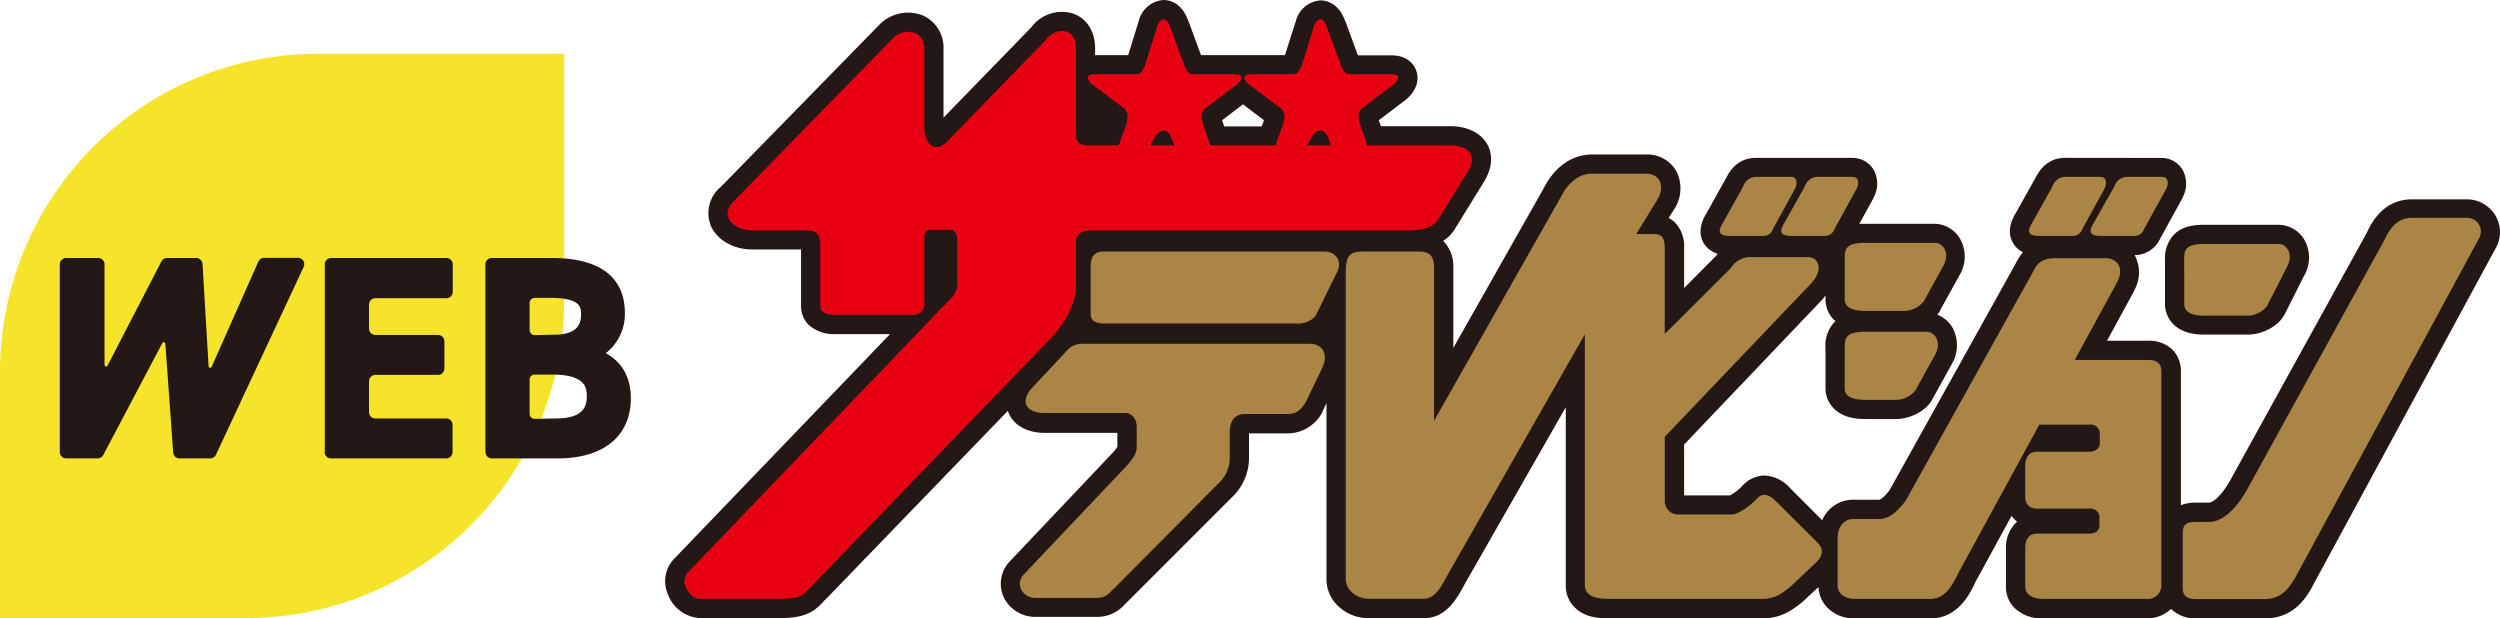 <svg xmlns="http://www.w3.org/2000/svg" viewBox="0 0 498.94 123.35"><defs><style>.cls-2{fill:#231815}.cls-4{fill:#aa8546}</style></defs><g id="レイヤー_2" data-name="レイヤー 2"><g id="レイヤー_1-2" data-name="レイヤー 1"><path d="M432.08 52.13v8.55a5.8 5.8 0 001.64 4c1.41 1.42 3.46 2.1 6.26 2.1h8.65c2.38 0 5.7-1.3 7.14-3.73l.06-.13.09-.1 3.93-7.82-.06.13a7.27 7.27 0 00.12-7.27 6.12 6.12 0 00-5.13-3H440c-1.94 0-4.44.21-6.18 2a7 7 0 00-1.72 5.33" fill="#221714"/><path class="cls-2" d="M252.26 24l-.45 1.22h-7.5L243.9 24l4.17-3.18zm159.93 7.5c-2.64 0-4.63 1.35-5.95 4l.08-.17-4.18 7.48.06-.12c-1.58 2.66-1.13 4.61-.47 5.75a4.44 4.44 0 002 1.89 12.94 12.94 0 00-1.51 2.38L377.13 97.8c-1.28 1.71-2 1.92-2.06 1.93h-5.24a6.68 6.68 0 00-6.16 4.1l-6.48-6.49a7.16 7.16 0 00-5.27-2.44 6.2 6.2 0 00-4.32 2.21 10.37 10.37 0 01-2.32 1.76h-9.17V88.72L364 59.46h-.08c.15-.16.28-.31.41-.47v.7a5.63 5.63 0 001.67 4.12c.1.07.2.18.33.29a2.2 2.2 0 00-.28.24 7 7 0 00-1.72 5.34v7.85a5.64 5.64 0 001.67 4c1.4 1.41 3.44 2.1 6.24 2.1h6.2c2.38 0 5.67-1.31 7.1-3.73l.06-.06v-.07l3.94-7.13a7.36 7.36 0 00.11-7.29 6.17 6.17 0 00-3-2.55c.17-.22.35-.44.49-.65v-.12l3.94-7.11a7.2 7.2 0 00.1-7.26 6 6 0 00-5.15-3h-14.95l2.81-5.1v-.07a5.74 5.74 0 000-5.68 4.9 4.9 0 00-4.2-2.3h-19.23c-2.63 0-4.65 1.35-5.95 4l.08-.17-4.16 7.48.06-.12c-1.6 2.66-1.17 4.61-.52 5.75a5 5 0 002.85 2.21 2.84 2.84 0 00-.3.37l-6.41 6.45v-7.93a6.91 6.91 0 00-1.74-5.06 5.75 5.75 0 00-1.34-1l1-1.58a7.56 7.56 0 00.53-7.74 6.67 6.67 0 00-6-3.34h-10.78c-4 0-7.5 2.4-9.73 6.81l-18 31.79V53.51a7.24 7.24 0 00-1.89-5.3 1.11 1.11 0 01-.12-.15 7 7 0 002-1.89l.1-.09.07-.15 6.13-9.93.06-.07v-.06c1.95-3.44 1.07-6 .37-7.17-1.32-2.23-4-3.52-7.35-3.52h-13.81l-.44-1.18 5.34-4.05.09-.07.09-.08c1.94-1.66 2.65-3.79 1.94-5.76-.35-.92-1.49-3-5-3H271l-2.5-6.82v.09c-1.33-3.86-4-4.23-5-4.23a5.51 5.51 0 00-4.89 4.15L256.45 11h-16.76l-2.51-6.82v.09C235.86.37 233.23 0 232.15 0a5.5 5.5 0 00-4.87 4.15L225.16 11h-6.6V9.71c0-3.52-1.72-6.15-4.58-7.06a7.59 7.59 0 00-8.17 2.82l-17.51 18V9.84a7 7 0 00-4.21-6.79 8 8 0 00-8.48 1.77l-31.98 32.71v-.05a6.81 6.81 0 00-1.79 7.52c1.2 2.86 4.52 4.79 8.27 4.79h9.76v11.38a5.19 5.19 0 001.5 3.64 7.47 7.47 0 005.26 1.87h11l-43 44.75.15-.15a6.49 6.49 0 00-1.51 7.26 7.24 7.24 0 006.33 4.81h16.06c4.83 0 6.71-1.14 8.57-3.17.17-.19.29-.33.43-.47l.11-.08.09-.09L201.14 82a4.84 4.84 0 00.32.78c1.13 2.27 3.75 3.61 7 3.61H223v2.79a8.9 8.9 0 01-1.18 1.44L201.57 112l.07-.08a6.48 6.48 0 00-1.44 7 6.93 6.93 0 006.48 4.19h12.14a7.27 7.27 0 005.64-2.47 3.23 3.23 0 00.37-.37l.12-.08.09-.12L246.11 99a10.77 10.77 0 003.16-7.22V86.5H257a7.89 7.89 0 007-4.4V82l.07-.13.66-1.42v35.12a7.34 7.34 0 002.22 5.28 8.76 8.76 0 006.09 2.52h11.12c4.41 0 6.48-3.74 8-6.49l.33-.61 20-35v35.52a6 6 0 001.78 4.43c1.93 1.95 4.65 2.2 6.87 2.2h30.56c4 0 6.34-1.94 8.08-3.33l.21-.17.08-.09.1-.11 2.76-2.56a6.18 6.18 0 001.82 4.15 7.38 7.38 0 005.37 2.11h15.2c5.51 0 8-5.2 8.84-7.1l7.3-13.37a5.09 5.09 0 00.6.7 4.06 4.06 0 00.51.46 6.88 6.88 0 00-2.23 5.25v7.87a5.84 5.84 0 001.69 4.08 7.8 7.8 0 005.66 2.11h20.6a7 7 0 005-1.89c.05 0 .07.09.13.11a6.87 6.87 0 005 1.78H452c5.81 0 8.26-4.2 9.42-6.2l.06-.1v-.06l36.69-67.69.06-.12.05-.07a6.53 6.53 0 00-.35-6.33 6.71 6.71 0 00-5.44-3.07h-11.1c-5.81 0-8.17 4.84-9 6.61l-27.14 49.19c-2.13 3.88-3.86 4.73-4.36 4.73h-2.64a8.27 8.27 0 00-3 .51V74.21a6 6 0 00-1.68-4.43 6.82 6.82 0 00-4.98-1.78h-8.08l5.45-10v-.08a7.27 7.27 0 00.07-7 5.63 5.63 0 005.11-3.35l4.41-8v-.07a5.74 5.74 0 000-5.68 4.87 4.87 0 00-4.19-2.3z"/><path d="M230.52 27.3c.54-.9 2.19-2.19 3.18 0l.68 1.72h-4.81zm31.27 0c.57-.9 2.22-2.19 3.19 0l.67 1.72h-4.8zm27.64 1.7h-16.55l-1.53-4.41c-.47-1.78-.16-2.5.84-3.24l6-4.54c1-.86 1.46-2-.57-2h-7.9c-1.19 0-1.62-.29-2.35-2.49l-2.53-6.84c-1-2.85-2.28-1.32-2.62-.21l-2.18 7.05c-.73 2.2-1.19 2.49-2.32 2.49h-7.92c-2.05 0-1.6 1.17-.59 2l6 4.54c1.06.74 1.36 1.46.93 3.24L254.56 29h-13l-1.51-4.41c-.44-1.78-.17-2.5.87-3.24l6-4.54c1-.86 1.47-2-.58-2h-7.88c-1.18 0-1.61-.29-2.36-2.49l-2.53-6.84c-1-2.85-2.28-1.32-2.62-.21l-2.2 7.05c-.72 2.2-1.16 2.49-2.33 2.49h-7.91c-2 0-1.6 1.17-.56 2l6 4.54c1 .74 1.31 1.46.9 3.24L223.28 29h-6.09c-2.46 0-2.46-1.23-2.46-3.2V9.72c0-4.54-4.25-4.25-6-1.77L189.87 27.4c-3.65 4.33-5.41.39-5.41-1.74V9.84c0-4.21-4.31-4.14-6.14-2.33L146.39 40.2c-2.94 2.91.06 5.77 3.72 5.77h10.51c2.93 0 3.09 1.46 3.09 2.93v12.27c0 1.16 1.45 1.69 2.92 1.69h15.78a2.14 2.14 0 002.05-2.41v-13c0-1 .29-1.59 1.31-1.59h3.82c1 0 1.45.85 1.45 2v7.91a4.9 4.9 0 01-.73 3.21l-52.92 55.14c-2 1.88.3 5.4 2.21 5.4h16.06c5 0 5-1.33 6.44-2.66L210.19 67c2.05-2.32 4.54-6.12 4.54-9.78v-8.9c0-2.21 2.18-2.35 3.67-2.35h62.85c2.34 0 4.52-.44 5.67-2L293.1 34c2-3.65-.9-5-3.67-5" fill="#e60012"/><path class="cls-4" d="M217.67 53.28c0-2.19.84-3.08 2.63-3.08h44c2.16 0 3.64 1.77 2.59 4l-4.36 8.9a4.7 4.7 0 01-3.83 1.46h-38.12c-2.07 0-2.91-.6-2.91-1.9zm-4.85 16.82a4 4 0 013.23-1.48h45.45c1.75 0 3.79 1.33 2.51 4.55l-3.37 7c-1 1.72-2 2.46-3.68 2.46h-8.46c-2.21 0-3.08 1.48-3.08 3.81v5.27a6.78 6.78 0 01-2 4.52l-21.05 21.19c-1 .88-1.48 1.91-3.5 1.91h-12.19c-2.77 0-4.1-2.92-2.34-4.7l20.33-21.47c1.46-1.6 2.19-2.62 2.19-3.94v-4c0-1.32-.73-2.79-2.34-2.79h-16.06c-2.52 0-5.29-1.31-2.8-4.68zm55.76-15.72c0-3.29.74-4.18 3.37-4.18h11.2c2.4 0 3.05 1.12 3.05 3.31V84l25.22-44.53c1.1-2.17 3.06-4.81 6.36-4.81h10.76c2.63 0 3.94 2.41 2.18 5.26l-4.17 6.79h3.5c1.76 0 2.19.89 2.19 2.86v17.09l13.18-13.15a4.63 4.63 0 014.39-2.19h11c2.2 0 3.28 2.6.44 5.46l-29 30.4v12.9a2.65 2.65 0 002.8 2.6h10.53c1.44 0 3.79-1.88 4.84-2.92.87-1 2-1.73 4.07.32l8.26 8.23c1.25 1.26 1.09 2.55-.24 3.89l-4.94 4.67c-1.6 1.32-3.08 2.65-5.86 2.65h-30.56c-2.22 0-4.85-.32-4.85-2.8v-50l-27.17 47.63c-1.45 2.62-2.64 5.14-4.95 5.14h-11.12c-2 0-4.48-1.49-4.48-4z"/><path class="cls-4" d="M345.42 47.09c-1.64 0-3-.29-1.64-2.48l4.15-7.45a2.71 2.71 0 012.53-1.86h7c1.08 0 1.41 1.11.75 2.41l-4.37 8a2 2 0 01-1.84 1.38zm12.29 0c-1.66 0-3-.29-1.66-2.48l4.17-7.45a2.69 2.69 0 012.52-1.86h7c1.12 0 1.43 1.11.77 2.41l-4.39 8a2 2 0 01-1.87 1.37zm49.43 0c-1.65 0-2.95-.29-1.65-2.48l4.16-7.45a2.7 2.7 0 012.54-1.86h7c1.13 0 1.42 1.11.79 2.41l-4.39 8a2 2 0 01-1.84 1.37zm12.29 0c-1.64 0-3-.29-1.64-2.48l4.21-7.45a2.68 2.68 0 012.53-1.86h7c1.09 0 1.42 1.11.78 2.41l-4.41 8a2 2 0 01-1.9 1.38zm-51.27 4.99c0-2.19-.1-3.61 4.07-3.61h13.95c1.56 0 3.09 1.94 1.66 4.59l-3.93 7.12a5.13 5.13 0 01-3.82 1.87h-7.86c-1.7 0-4.07-.34-4.07-2.31zm67.75.2c0-2.18-.11-3.6 4.07-3.6h14.8c1.53 0 3.06 2 1.64 4.6l-4 7.83a5.12 5.12 0 01-3.79 1.89H440c-1.69 0-4.07-.29-4.07-2.28zm-67.75 17.56c0-2.19-.1-3.62 4.07-3.62h12.32c1.53 0 3.08 2 1.63 4.62l-3.93 7.09a5.07 5.07 0 01-3.82 1.87h-6.2c-1.7 0-4.07-.3-4.07-2.27zm60.43 2h-14.52l8.53-15.64c1.45-2.92-.29-4.67-2.33-4.67h-10.12c-3.06 0-3.77 1.45-4.52 2.92l-25.3 45.46c-1.4 1.91-3.2 3.67-5.25 3.67h-5.25c-1.91 0-3.09 1.73-3.09 3.8v9.49c0 1.61 1.49 2.65 3.38 2.65h15.2c2.48 0 4.1-2.07 5.43-5L407 84.75h10a1.82 1.82 0 012.07 2v1.76c0 1-.88 1.64-2.12 1.64h-10.46c-1.74 0-2.3 1.44-2.3 2.77v6.18c0 2.08 1.42 2.41 2.55 2.41H417a1.81 1.81 0 012 1.54v1.76c0 1-.67 1.68-2 1.68h-10.46c-1.57 0-2.35 1.18-2.35 2.8v7.87c0 1.62 1.73 2.36 3.5 2.36h20.6a2.73 2.73 0 003.07-2.93V74.21c0-1.72-.86-2.37-2.77-2.37m7.03 34.65c0-1.6.44-2.32 2.63-2.32h2.64c1.73 0 4.67-1.2 7.73-6.75L475.82 48c.87-1.9 2.33-4.53 5.57-4.53h11.11a2.74 2.74 0 012.31 4l-36.67 67.69c-1.05 1.75-2.53 4.4-6.18 4.4h-13.58c-1.9 0-2.76-.61-2.76-2.2z"/><path d="M49.12 123.35H0V74.23a63.5 63.5 0 0163.49-63.5h49.12v49.12a63.49 63.49 0 01-63.49 63.5" fill="#f5e429"/><path class="cls-2" d="M64.82 90.21V52.76a1.27 1.27 0 011.27-1.27h23a1.27 1.27 0 011.27 1.27v5.48a1.27 1.27 0 01-1.27 1.27H74.92a1.27 1.27 0 00-1.27 1.27v4.8a1.27 1.27 0 001.27 1.27h12.5a1.27 1.27 0 011.27 1.27v5.43a1.27 1.27 0 01-1.27 1.27h-12.5a1.27 1.27 0 00-1.27 1.27v6.15a1.27 1.27 0 001.27 1.27h14.13a1.27 1.27 0 011.27 1.27v5.43a1.27 1.27 0 01-1.27 1.27h-23a1.27 1.27 0 01-1.27-1.27m45.83-23.42c3.6 0 5.35-1.28 5.35-3.94 0-1.51 0-3.4-6.17-3.4h-3.09a1 1 0 00-1 1v5.43a1 1 0 001 1zm.39 16.72c5.48 0 6.11-2.49 6.11-4.37 0-1.53 0-4.38-6.87-4.38h-3.54a1 1 0 00-1 1v6.84a1 1 0 001 1zm-14.13 6.7V52.76a1.27 1.27 0 011.27-1.27h12c9.53 0 14.57 3.8 14.57 11a9.89 9.89 0 01-3.81 8c3.28 1.78 5 4.88 5 9 0 7.53-5.45 12-14.57 12H98.18a1.27 1.27 0 01-1.27-1.27m-62.35.08L33 68.59a.32.32 0 00-.6-.13L20.61 90.81a1.29 1.29 0 01-1.13.67H13.2a1.28 1.28 0 01-1.27-1.28V52.76a1.27 1.27 0 011.27-1.27h6.39a1.27 1.27 0 011.27 1.27v20.07a.32.32 0 00.6.14l10.76-20.8a1.28 1.28 0 011.13-.68h5.8a1.27 1.27 0 011.27 1.19l1.21 20.42a.32.32 0 00.61.11l9.32-21a1.26 1.26 0 011.16-.75h6.74a1.27 1.27 0 011.15 1.8L43.1 90.75a1.27 1.27 0 01-1.15.73h-6.13a1.26 1.26 0 01-1.26-1.18"/></g></g></svg>
